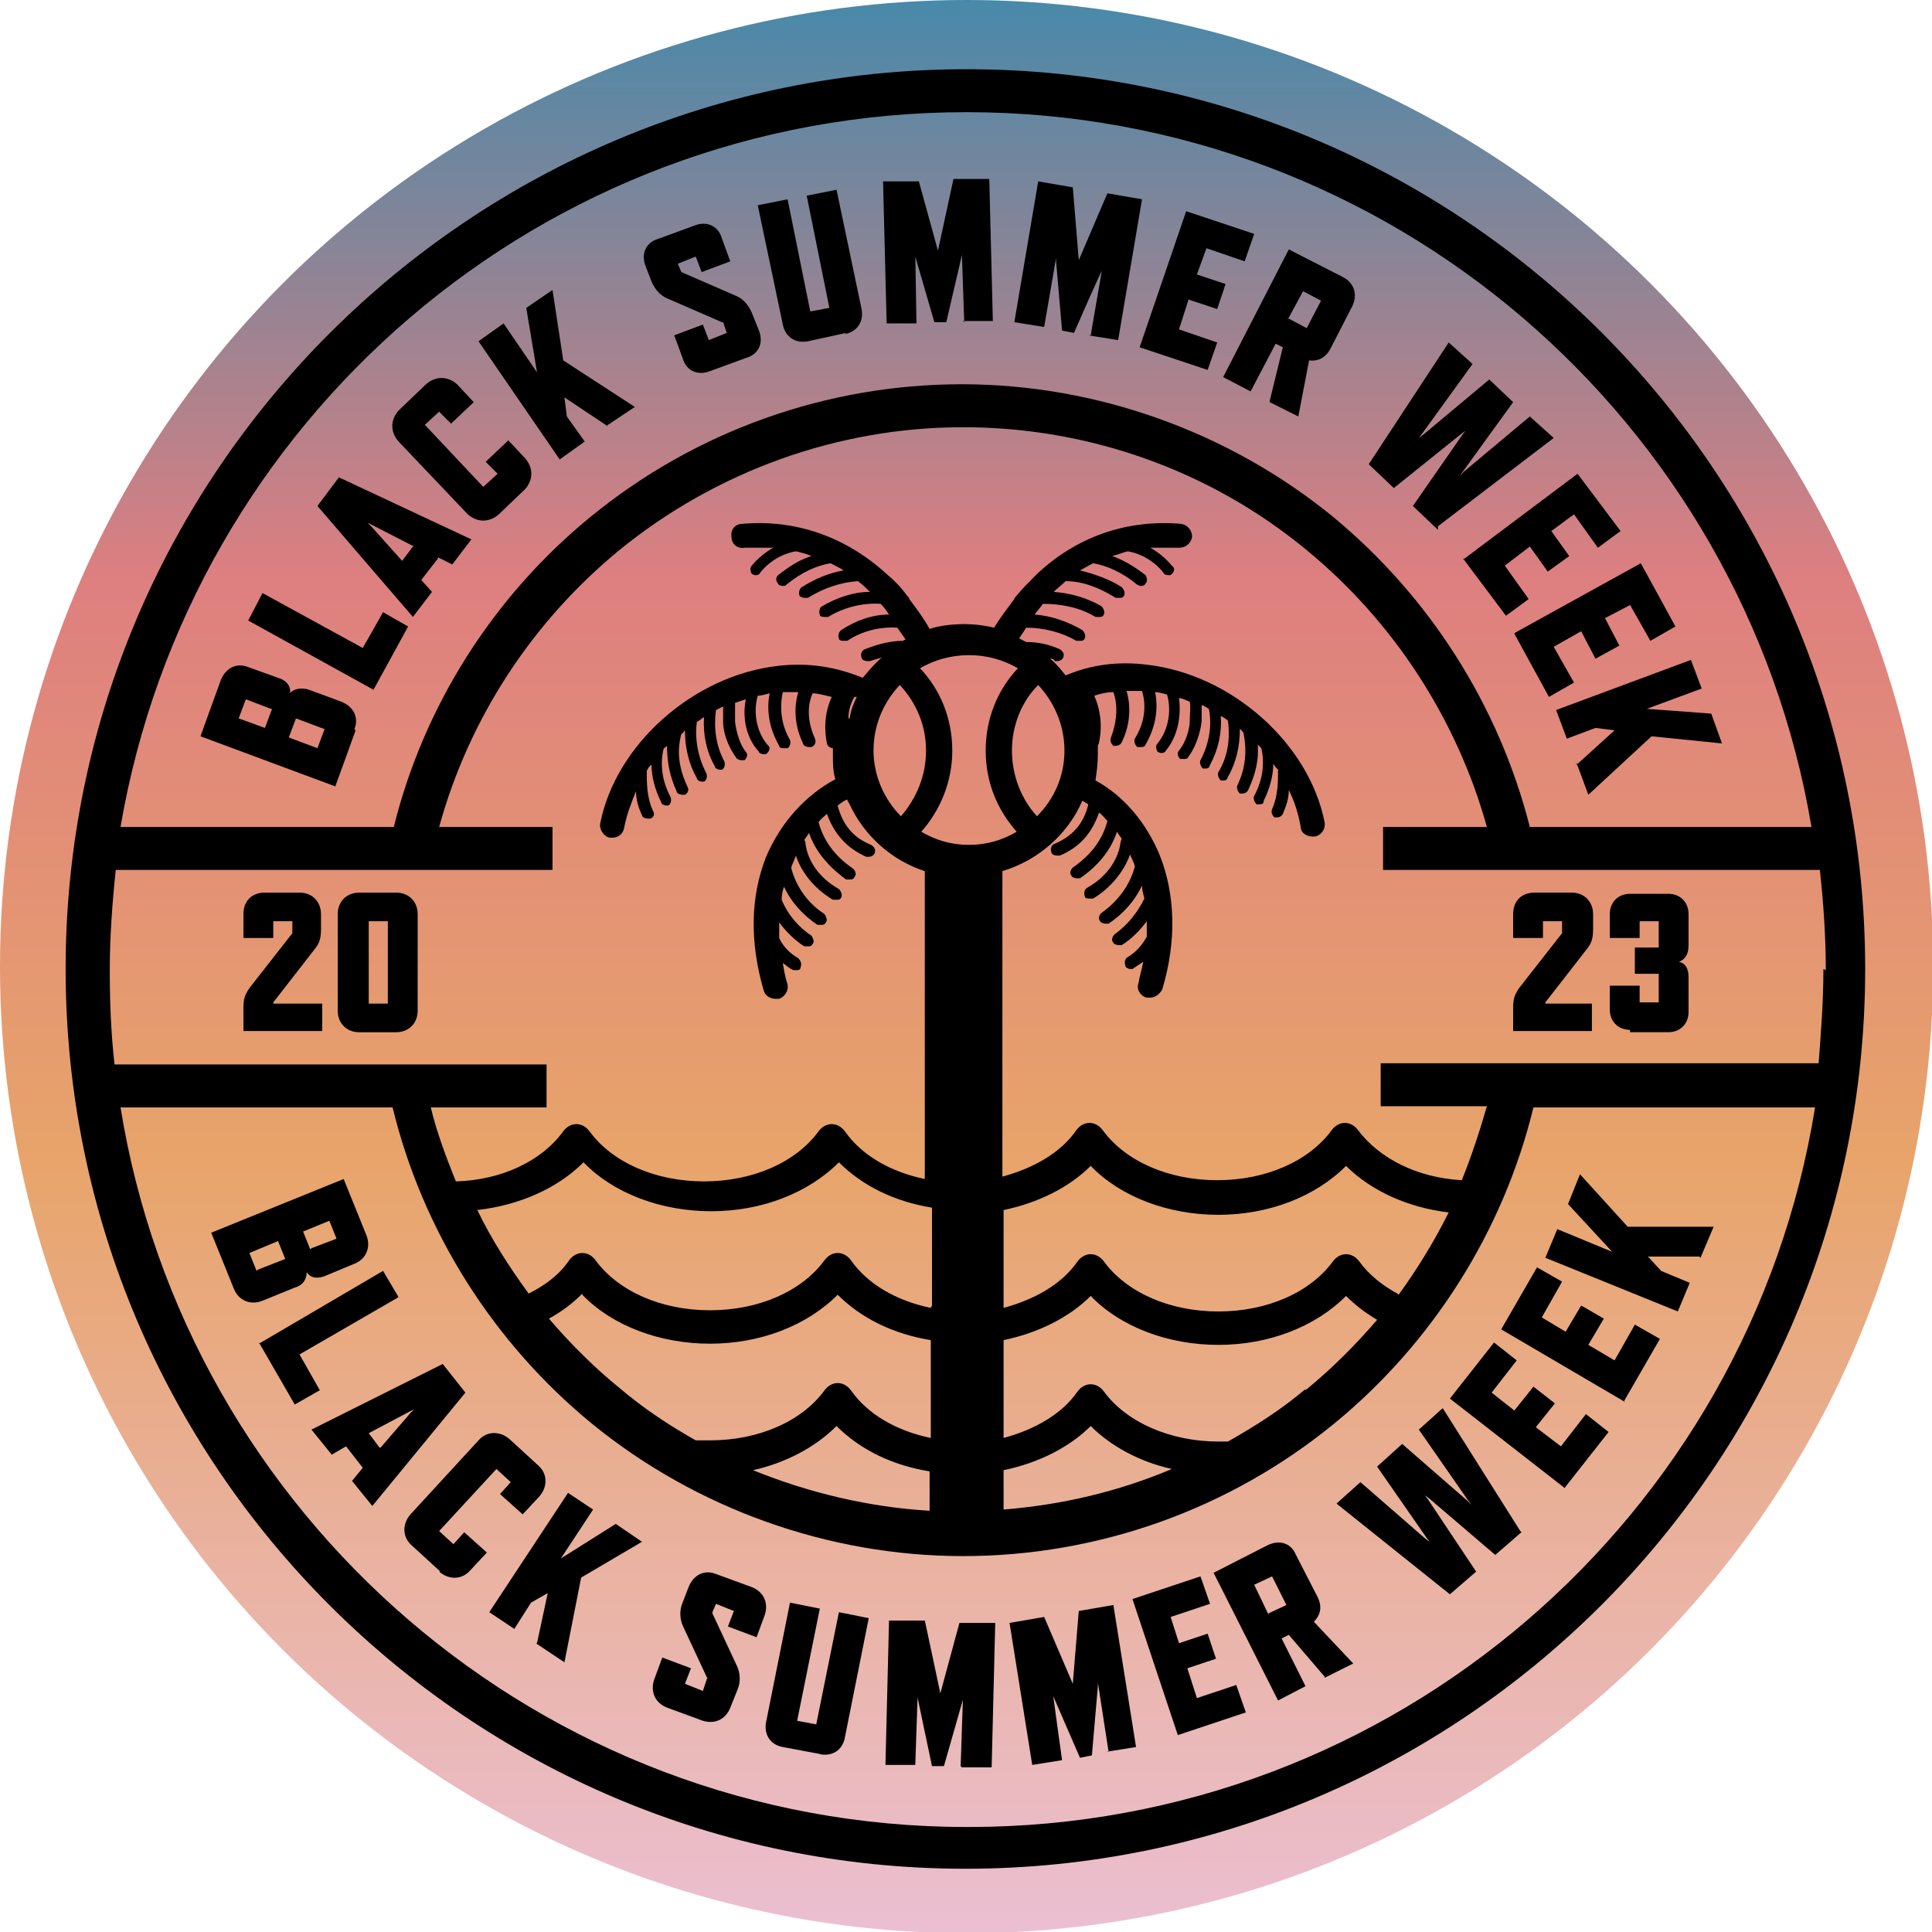 <svg xmlns="http://www.w3.org/2000/svg" viewBox="0 0 161.9 161.9"><defs><linearGradient id="a" x1="81" y1="161.9" x2="81" y2="0" gradientUnits="userSpaceOnUse"><stop offset="0" stop-color="#ebbfd2"/><stop offset=".4" stop-color="#e8a46a"/><stop offset=".7" stop-color="#de7f80"/><stop offset="1" stop-color="#4889a9"/></linearGradient></defs><circle cx="81" cy="81" r="81" fill="url(#a)"/><path d="M81 5.8C39.4 5.8 5.5 39.6 5.5 81.2s33.8 75.4 75.4 75.4 75.4-33.8 75.4-75.4S122.6 5.8 81 5.8Zm71.8 75.4c0 2.7-.2 5.3-.4 7.9h-36.7v3.6h8.9c-.6 2.1-1.3 4.2-2.1 6.2-3.7-.2-6.9-1.8-8.7-4.2-.3-.4-.7-.6-1.1-.6s-.8.2-1.1.6c-1.9 2.6-5.5 4.2-9.6 4.2s-7.7-1.6-9.6-4.2c-.3-.4-.7-.6-1.1-.6s-.8.2-1.1.6c-1.3 1.9-3.6 3.2-6.2 3.9V73c3-.9 5.5-3.1 6.7-5.9.2.1.3.2.5.3-.4 1.7-1.4 2.7-2.8 3.3-.3.1-.4.4-.3.7 0 .2.3.3.5.3h.2c1.7-.7 2.7-1.9 3.3-3.6.3.2.5.5.7.7-.4 1.5-1.3 2.8-2.9 3.9-.2.2-.3.5-.1.7 0 .1.3.2.4.2h.3c1.6-1.1 2.6-2.4 3.1-3.9.1.2.3.4.4.6 0 0-.1.2-.1.3-.2 1.5-1.2 2.9-2.8 3.8-.2.1-.3.4-.2.7 0 .2.3.2.4.2h.3c1.5-.9 2.6-2.3 3.1-3.7.1.3.3.6.4 1-.4 1.6-1.5 3-2.8 3.9-.2.2-.3.5-.1.7 0 .1.3.2.4.2h.3c1.2-.8 2.2-1.9 2.8-3.2 0 .4.1.7.2 1.1-.6 1.2-1.4 2.2-2.5 3-.2.2-.3.5-.1.7 0 .1.3.2.4.2h.3c.8-.5 1.5-1.2 2.1-2v1.3c-.4.7-.9 1.3-1.6 1.7-.2.1-.3.4-.2.7 0 .2.3.3.4.3h.2l.9-.6c-.1.6-.3 1.2-.4 1.8-.2.5.2 1.1.7 1.2h.3c.4 0 .8-.3 1-.7 1.2-4 1.1-7.9-.2-11.2-1.1-2.7-3-5-5.4-6.3.1-.7.2-1.4.2-2.2v-.7s.1-.2.1-.3c.3-1.4.1-2.8-.4-3.9.6-.2 1.1-.3 1.6-.3.4 1.1.3 2.5-.2 3.8-.1.3 0 .5.2.7h.2c.2 0 .4-.1.5-.3.7-1.4.8-3 .4-4.3h1.3c.4 1.3.2 2.7-.6 4-.1.2 0 .5.2.7h.3c.2 0 .3 0 .4-.2.8-1.4 1.1-2.9.8-4.4.3 0 .6.1 1 .2.4 1.4.1 3-.8 4.1-.2.2-.1.5 0 .7 0 0 .2.1.3.1s.3 0 .4-.2c1-1.2 1.3-2.9 1.1-4.4.3 0 .6.2.9.3.1.5 0 1 0 1.6 0 .8-.4 1.9-.9 2.5-.2.2-.1.5.1.7h.3c.2 0 .3 0 .4-.2.6-.8 1-2 1.1-3v-1.3c.2 0 .4.2.6.3.3 1.4 0 3-.7 4.3-.1.2 0 .5.2.7h.2c.2 0 .3 0 .4-.3.7-1.3 1-2.7.9-4.1.2.1.4.2.6.4.2 1.5 0 3-.8 4.3-.1.2 0 .5.2.7h.2c.2 0 .3 0 .4-.3.7-1.2 1-2.6 1-4 .1 0 .2.2.3.3.3 1.5.2 2.9-.5 4.4-.1.2 0 .5.2.7h.2c.2 0 .4-.1.5-.3.6-1.3.9-2.5.8-3.8l.3.3c.3 1.3.1 2.7-.6 4-.1.2 0 .5.2.7h.2c.2 0 .4 0 .4-.3.5-1 .8-2.1.8-3.1.1.2.3.4.4.5 0 1 0 2.2-.5 3.3-.1.3 0 .5.2.7h.2c.2 0 .4-.1.5-.3.3-.7.5-1.3.5-2 .5 1 .8 2 1 3.1 0 .5.5.8 1 .8h.2c.5-.1.9-.6.8-1.2-1.3-6.6-7.8-12.4-14.9-13.2-2.4-.3-4.7 0-6.8.9-.4-.5-.8-1-1.3-1.4.1 0 .3 0 .4.2h.2c.2 0 .4-.1.5-.3.1-.3 0-.5-.3-.7-.9-.4-1.8-.6-2.8-.6l-.6-.3.6-.9c1.5 0 3 .4 4.2 1.1h.3c.2 0 .3 0 .4-.2.1-.2 0-.5-.2-.7-1.2-.7-2.6-1.2-4-1.3.2-.3.5-.6.7-.9 1.5 0 3.1.3 4.4 1.1h.3c.2 0 .3 0 .4-.2.1-.2 0-.5-.2-.7-1.2-.7-2.6-1.1-4-1.2.3-.3.7-.6 1-.9 1.5 0 2.9.6 4.2 1.4h.3c.2 0 .3 0 .4-.2.1-.2 0-.5-.2-.7-1.1-.7-2.3-1.1-3.5-1.4.4-.2.7-.4 1.1-.6 1.2.2 2.5.8 3.7 1.8 0 0 .2.1.3.1s.3 0 .4-.2c.2-.2.1-.5 0-.7-.9-.7-1.9-1.3-2.8-1.6.4-.1.9-.3 1.3-.4 1.2.2 2.3.9 3 1.8 0 .1.2.2.4.2s.2 0 .3-.1c.2-.2.3-.5 0-.7-.5-.6-1.1-1.1-1.8-1.5h2.4c.6 0 1-.4 1.1-.9 0-.6-.4-1-.9-1.1-4.6-.4-8.8 1.1-12.1 4.2-.6.6-1.2 1.2-1.7 1.8 0 0-.2.2-.2.3-.6.8-1.2 1.6-1.7 2.4-.8-.2-1.7-.3-2.5-.3s-2 .1-2.9.4c-.5-.9-1.1-1.7-1.7-2.5 0-.1-.1-.2-.2-.3-.5-.7-1.1-1.3-1.7-1.8-3.4-3.1-7.6-4.6-12.1-4.2-.6 0-1 .5-.9 1.1 0 .6.5 1 1.1.9h2.4c-.7.4-1.3.9-1.8 1.5-.2.2-.1.5 0 .7 0 0 .2.1.3.1s.3 0 .4-.2c.7-.9 1.8-1.6 3-1.8.4.1.9.2 1.3.4-1 .3-1.9.9-2.8 1.6-.2.2-.2.5 0 .7 0 .1.2.2.4.2s.2 0 .3-.1c1.2-1 2.5-1.6 3.7-1.8.4.2.8.4 1.1.6-1.2.2-2.4.7-3.5 1.4-.2.1-.3.5-.2.7 0 .1.3.2.4.2h.3c1.3-.8 2.7-1.3 4.2-1.4.4.3.7.6 1 .9-1.4 0-2.8.5-4 1.2-.2.1-.3.4-.2.7 0 .2.3.2.4.2h.3c1.3-.8 2.9-1.2 4.4-1.1.3.3.5.6.7.9-1.4 0-2.8.5-4 1.3-.2.1-.3.5-.2.7 0 .2.3.2.4.2h.3c1.2-.8 2.7-1.2 4.2-1.1.2.3.5.7.7 1 0 0-.2 0-.2.1-1.1 0-2.2.3-3.2.7-.3.1-.4.4-.3.7 0 .2.3.3.5.3h.2c.3-.1.7-.2 1-.3-.6.5-1.1 1.1-1.6 1.7-2.2-.9-4.5-1.3-7.1-1-7.1.8-13.6 6.6-14.9 13.2-.1.5.3 1.1.8 1.2h.2c.5 0 .9-.3 1-.8.2-1.1.6-2.1 1-3.1 0 .7.2 1.4.5 2 0 .2.3.3.5.3h.2c.3-.1.4-.4.2-.7-.5-1.1-.5-2.3-.5-3.3.1-.2.2-.4.4-.5 0 1 .3 2.1.8 3.1 0 .2.3.3.4.3h.2c.2-.1.3-.4.2-.7-.7-1.3-.9-2.7-.6-4 0-.1.2-.2.3-.3 0 1.3.2 2.5.8 3.8 0 .2.3.3.5.3h.2c.2-.1.4-.4.2-.7-.7-1.5-.9-2.9-.5-4.4.1 0 .2-.2.3-.3 0 1.4.3 2.8 1 4 0 .2.3.3.4.3h.2c.2-.1.3-.4.2-.7-.7-1.3-1-2.9-.8-4.3.2-.1.4-.3.6-.4-.1 1.4.2 2.9.9 4.1 0 .2.3.3.4.3h.2c.2-.1.3-.4.2-.7-.7-1.3-.9-2.8-.7-4.3l.6-.3v1.3c0 1 .5 2.2 1.1 3 0 .1.3.2.4.2h.3c.2-.2.3-.5.1-.7-.5-.6-.8-1.7-.9-2.5v-1.6l.9-.3c-.3 1.5 0 3.2 1.1 4.4 0 .1.2.2.4.2s.2 0 .3-.1c.2-.2.3-.5 0-.7-.9-1.1-1.2-2.7-.8-4.1.3 0 .6-.1 1-.2-.3 1.5 0 3 .8 4.4 0 .2.3.2.4.2h.3c.2-.1.3-.5.2-.7-.7-1.2-.9-2.6-.6-4h1.3c-.4 1.3-.3 2.9.4 4.3 0 .2.3.3.5.3h.2c.3-.1.4-.4.3-.7-.6-1.3-.7-2.7-.2-3.8.5 0 1.1.2 1.6.3-.5 1.1-.7 2.4-.4 3.9 0 .2.3.4.5.4v.6c0 .7 0 1.3.2 2-2.6 1.4-4.6 3.7-5.8 6.5-1.3 3.3-1.4 7.1-.2 11.2.1.4.5.7 1 .7h.3c.5-.2.8-.7.7-1.2-.2-.6-.3-1.2-.4-1.8.3.2.6.5.9.6h.2c.2 0 .4 0 .4-.3.1-.2 0-.5-.2-.7-.7-.4-1.3-1-1.6-1.7v-1.3c.6.8 1.3 1.5 2.1 2h.3c.2 0 .3 0 .4-.2.2-.2 0-.5-.1-.7-1.1-.7-2-1.8-2.5-3 0-.4.1-.8.2-1.1.6 1.3 1.6 2.4 2.8 3.2h.3c.2 0 .3 0 .4-.2.2-.2 0-.5-.1-.7-1.4-.9-2.4-2.3-2.8-3.9.1-.3.3-.7.4-1 .5 1.5 1.6 2.8 3.1 3.7h.3c.2 0 .3 0 .4-.2.1-.2 0-.5-.2-.7-1.6-.9-2.6-2.3-2.8-3.8 0-.1 0-.2-.1-.3.1-.2.3-.4.4-.6.5 1.5 1.6 2.8 3.1 3.9h.3c.2 0 .3 0 .4-.2.2-.2.1-.5-.1-.7-1.6-1.1-2.5-2.4-2.9-3.9.2-.3.5-.5.7-.7.6 1.7 1.7 2.9 3.3 3.6h.2c.2 0 .4-.1.5-.3.1-.3 0-.5-.3-.7-1.5-.6-2.4-1.7-2.8-3.3.3-.2.5-.4.8-.5 0 .1.1.2.2.4 1.2 2.6 3.5 4.7 6.3 5.6v25.8c-2.9-.6-5.3-2-6.7-4-.3-.4-.7-.6-1.1-.6s-.8.2-1.1.6C66.7 97.4 63.1 99 59 99s-7.7-1.6-9.6-4.2c-.3-.4-.7-.6-1.1-.6s-.8.2-1.1.6c-1.8 2.5-5.2 4.1-9 4.2-.8-2-1.6-4.1-2.1-6.2h9.7v-3.6H9.6c-.3-2.6-.4-5.2-.4-7.9s.2-5.6.5-8.4h36.6v-3.6h-9.5c2.5-9.1 7.8-17.2 15.1-23.2 8.1-6.6 18.3-10.3 28.8-10.3s20.7 3.6 28.8 10.3c7.3 6 12.6 14.2 15.1 23.2h-8.7v3.6h36.6c.3 2.7.5 5.5.5 8.4ZM75.4 57.4c1.4 1.5 2.2 3.4 2.2 5.5s-.8 4-2.1 5.5c-1.4-1.4-2.3-3.4-2.3-5.5s.8-4 2.2-5.5Zm4.4 5.5c0-2.7-1-5.1-2.7-6.9 1.2-.7 2.6-1.1 4.1-1.1s2.9.4 4.1 1.1c-1.7 1.8-2.7 4.2-2.7 6.9s1 5 2.6 6.8c-1.2.7-2.5 1.1-4 1.1s-2.8-.4-4-1.1c1.6-1.8 2.6-4.2 2.6-6.8Zm7.1 5.5c-1.3-1.4-2.1-3.4-2.1-5.5s.8-4.1 2.2-5.5c1.3 1.4 2.2 3.3 2.2 5.5s-.9 4.1-2.3 5.5ZM78 109.6c-2.9-.6-5.3-2-6.7-4-.3-.4-.7-.6-1.1-.6s-.8.2-1.1.6c-1.9 2.6-5.5 4.2-9.6 4.2s-7.7-1.6-9.6-4.2c-.3-.4-.7-.6-1.1-.6s-.8.2-1.1.6c-.8 1.2-2 2.1-3.4 2.8-1.6-2.2-3.1-4.5-4.3-7 3.5-.4 6.7-1.8 8.9-4 2.5 2.6 6.5 4.1 10.7 4.1s8.1-1.5 10.7-4.1c2 2 4.7 3.3 7.8 3.8v8.2Zm-29.2-1.1c2.5 2.6 6.5 4.1 10.7 4.1s8.1-1.5 10.7-4.1c2 2 4.7 3.3 7.8 3.8v8.2c-2.9-.6-5.3-2-6.7-4-.3-.4-.7-.6-1.1-.6s-.8.2-1.1.6c-1.9 2.6-5.5 4.2-9.6 4.2h-1.2c-2.3-1.3-4.4-2.7-6.4-4.4-2.1-1.7-4.1-3.7-5.9-5.8 1.1-.6 2-1.3 2.8-2.1Zm21.3 11c2 2 4.7 3.3 7.8 3.8v3.3c-5.1-.3-10.1-1.5-14.8-3.4 2.7-.6 5.2-1.9 7-3.7Zm14 3.7c2.9-.6 5.5-1.9 7.3-3.7 1.7 1.7 4.1 3 6.8 3.6-4.5 1.9-9.2 3-14.1 3.4v-3.3Zm25.3-6.8c-2 1.7-4.2 3.1-6.5 4.4h-.8c-4 0-7.7-1.6-9.6-4.2-.3-.4-.7-.6-1.1-.6s-.8.2-1.1.6c-1.3 1.9-3.6 3.2-6.2 3.9v-8.2c2.9-.6 5.5-1.9 7.3-3.7 2.5 2.6 6.5 4.1 10.7 4.1s8.1-1.5 10.7-4.1c.8.8 1.6 1.4 2.6 2-1.8 2.1-3.8 4.1-6 5.9Zm7.7-8c-1.3-.7-2.4-1.6-3.2-2.7-.3-.4-.7-.6-1.1-.6s-.8.2-1.1.6c-1.9 2.6-5.5 4.2-9.6 4.2s-7.7-1.6-9.6-4.2c-.3-.4-.7-.6-1.1-.6s-.8.2-1.1.6c-1.3 1.9-3.6 3.2-6.2 3.9v-8.2c2.9-.6 5.5-1.9 7.3-3.7 2.5 2.6 6.5 4.1 10.7 4.1s8.1-1.5 10.7-4.1c2.1 2.1 5.2 3.5 8.6 3.9-1.2 2.4-2.6 4.7-4.2 6.9Zm-46-48.2c0-.7.2-1.3.5-1.8h.2c-.3.6-.5 1.1-.6 1.8ZM81 9.4c35.5 0 65.1 25.9 70.8 59.9h-23.6c-2.6-10.2-8.4-19.3-16.5-26-8.7-7.1-19.8-11.1-31.1-11.1s-22.3 3.9-31.1 11.1c-8.2 6.7-14 15.9-16.5 26H10.1C15.9 35.3 45.4 9.4 81 9.4Zm0 143.7c-35.7 0-65.4-26.2-70.9-60.3h22.8c2.5 10.3 8.4 19.7 16.7 26.5 8.7 7.1 19.8 11.1 31.1 11.1s22.3-3.9 31.1-11.1c8.3-6.8 14.2-16.2 16.7-26.5h23.6c-5.5 34.2-35.2 60.3-70.9 60.3Z"/><path d="M25.3 74.8h-3.1c-1.1 0-1.8.7-1.8 1.8v2h2.5v-1.4h1.6v1l-3.6 4.6c-.4.6-.5.9-.5 1.7v1.9H27v-2.3h-4.1V84l3.5-4.5c.4-.5.5-.9.5-1.7v-1.2c0-1-.7-1.8-1.8-1.8ZM33.2 74.8h-3.1c-1 0-1.8.7-1.8 1.8v8.1c0 1 .7 1.8 1.8 1.8h3.1c1 0 1.8-.7 1.8-1.8v-8.1c0-1-.7-1.8-1.8-1.8Zm-.7 9.3h-1.6v-6.9h1.6v6.9ZM133.6 84.1h-4.1V84l3.5-4.5c.4-.5.5-.9.5-1.7v-1.2c0-1-.7-1.8-1.8-1.8h-3.1c-1.1 0-1.8.7-1.8 1.8v2h2.5v-1.4h1.6v1l-3.6 4.6c-.4.6-.5.9-.5 1.7v1.9h6.6v-2.3ZM136.6 86.5h3.2c1 0 1.7-.7 1.7-1.7v-2.9c0-.8-.3-1.2-.8-1.3.5-.2.8-.6.8-1.4v-2.6c0-1-.7-1.7-1.7-1.7h-3.2c-1 0-1.7.7-1.7 1.7v2h2.5v-1.4h1.6v2.2h-2v2.2h2V84h-1.6v-1.4h-2.5v2c0 1 .7 1.7 1.7 1.7ZM29.8 61.2l-1.7 4.7-11.3-4.2 1.7-4.7c.4-1 1.3-1.5 2.3-1.1l2.5.9c.7.2 1.1.7 1 1.3.3-.4 1-.5 1.6-.3l2.7 1c1 .4 1.5 1.3 1.1 2.3Zm-7.1-1.8-2.1-.8-.6 1.6 2.2.8.6-1.6Zm4.5 1.7-2.4-.9-.6 1.6 2.4.9.6-1.6ZM31.3 57.8 20.8 52l1.2-2.3 8.4 4.6 1.7-3 2.1 1.2-2.9 5.3ZM36.7 46.8l-1.4 1.8.9 1-1.6 2.1-8-9.3 1.8-2.4 11.1 5.2-1.6 2.1-1.2-.6Zm-2-1L31.2 44l-.4-.2.3.3 2.6 2.9.9-1.2ZM44.1 40.9l-2.3 2.2c-.8.7-1.8.7-2.6 0L33.4 37c-.7-.8-.7-1.8 0-2.6l2.3-2.2c.8-.7 1.8-.7 2.6 0l1.4 1.5-1.9 1.8-1-1-1.2 1.1 4.9 5.2 1.2-1.1-1-1 1.9-1.8 1.4 1.5c.7.8.7 1.8 0 2.6ZM50.9 35.7l-3.6-2.4.2 1.6L49 37l-2.1 1.5-6.8-9.9 2.1-1.5 2.8 4.1-.9-5.4 2.2-1.5.9 5.9 6 3.9-2.4 1.6ZM60.5 27l-4.6-2c-.5-.2-1-.7-1.3-1.4l-.5-1.3c-.4-1 0-2 1.1-2.3l3-1.1c1-.4 2 0 2.3 1.1l.7 1.9-2.4.9-.5-1.3-1.5.6.3.7 4.6 2c.5.2 1 .7 1.3 1.4l.6 1.5c.4 1 0 2-1.1 2.3l-3 1.1c-1 .4-2 0-2.3-1.1l-.7-1.9 2.4-.9.5 1.3 1.5-.6-.3-.9ZM70.9 27.9l-3.2.7c-1.1.2-1.9-.4-2.1-1.4l-2.1-10 2.5-.5 1.9 9.4 1.6-.3-1.9-9.4 2.5-.5 2.1 10c.2 1.1-.4 1.9-1.4 2.1ZM80.8 27l-.2-5.9v.3L79.3 27h-1l-1.6-5.5v-.3l.1 5.9h-2.5L74 15.2h3l1.6 5.8 1.3-6h3l.3 11.9h-2.5ZM91.4 28.1l1-5.8v.3c-.1 0-2.4 5.3-2.4 5.3l-1-.2-.5-5.8v-.3l-1 5.8L85 27l2-11.8 2.9.5.5 6.1 2.4-5.6 2.9.5-2 11.8-2.5-.4ZM95.5 29.1l3.9-11.4 5.7 1.9-.8 2.3-3.2-1.1-.8 2.2 2.4.8-.7 2.1-2.4-.8-.8 2.5 3.2 1.1-.8 2.3-5.7-1.9ZM106.4 33.6l1.1-4.5-.6-.3-2.1 4-2.3-1.2 5.5-10.7 4.5 2.3c1 .5 1.3 1.5.8 2.5l-1.8 3.5c-.4.8-1.1 1.1-1.8 1l-.9 4.7-2.4-1.2Zm1.6-6.9 1.5.8 1.2-2.3-1.5-.8-1.3 2.4ZM120.5 44.4l-2.1-2 4.1-5.9.3-.4-.4.3-5.6 4.5-2.1-2 6.7-10.2 2 1.8-4.2 5.8-.3.4.4-.3 5.5-4.6 2 1.9-4.2 5.8-.3.4.4-.4 5.5-4.6 2 1.8-9.7 7.4ZM122.6 46.9l9.6-7.2 3.6 4.8-1.9 1.4-2-2.8-1.9 1.4 1.5 2.1-1.8 1.3-1.5-2.1-2.1 1.6 2 2.8-1.9 1.4-3.6-4.8ZM127 53l10.5-5.8 2.9 5.3-2.1 1.2-1.7-3-2.1 1.1 1.2 2.3-2 1.1-1.2-2.3-2.3 1.3 1.7 3-2.1 1.2-2.9-5.3ZM132.1 64.1l3.2-2.9-1.6-.2-2.4.9-.9-2.4 11.3-4.2.9 2.4-4.6 1.7 5.4.4.9 2.5-5.9-.6-5.3 4.9-1-2.7ZM19.6 108l-1.9-4.7 11.1-4.5 1.9 4.7c.4 1 0 2-1 2.4l-2.4 1c-.7.3-1.3.2-1.6-.3 0 .6-.3 1.1-1 1.3L22 109c-1 .4-2 0-2.4-1Zm2-1.6 2.3-.9-.6-1.5-2.4 1 .6 1.5Zm4.5-1.8 2.1-.8-.6-1.5-2.2.9.6 1.5ZM21.7 112.6l10.4-6.1 1.3 2.2-8.3 4.8 1.7 3-2.1 1.2-3-5.2ZM30.4 123l-1.4-1.8-1.2.7-1.7-2.1 11-5.5 1.9 2.4-7.8 9.5-1.7-2.1.9-1.1Zm1.5-1.7 2.5-2.9.3-.3-.4.2-3.4 1.8.9 1.2ZM36.9 131.7l-2.4-2.2c-.8-.7-.8-1.8-.1-2.6l5.7-6.2c.7-.8 1.8-.8 2.6-.1l2.4 2.2c.8.7.8 1.8.1 2.6l-1.4 1.5-1.9-1.7.9-1-1.2-1.1-4.8 5.2 1.2 1.1.9-1 1.9 1.7-1.4 1.5c-.7.8-1.8.8-2.6.1ZM45 137.7l.9-4.2-1.4.8-1.4 2.2-2.1-1.4 6.6-10 2.1 1.4-2.7 4.1 4.6-2.9 2.2 1.5-5.1 3-1.4 7.1-2.4-1.6ZM59.3 140.7l-2.1-4.5c-.2-.5-.3-1.2 0-1.9l.5-1.3c.4-1 1.3-1.5 2.3-1.1l3 1.1c1 .4 1.4 1.3 1.1 2.3l-.7 1.9-2.4-.9.5-1.3-1.5-.6-.3.7v.1l2.1 4.5c.2.5.3 1.2 0 1.9l-.6 1.5c-.4 1-1.3 1.4-2.3 1.1l-3-1.1c-1-.4-1.4-1.3-1.1-2.3l.7-1.9 2.4.9-.5 1.3 1.5.6.3-.9v-.1ZM68.8 147l-3.2-.6c-1.1-.2-1.6-1.1-1.4-2.1l2-10 2.5.5-1.9 9.4 1.6.3 1.9-9.4 2.5.5-2 10c-.2 1.1-1.1 1.6-2.1 1.4ZM80.5 148l.2-5.9v.3l-1.6 5.6h-1l-1.2-5.7v-.3l-.2 5.9h-2.5l.3-12.1h3l1.3 6.1 1.6-5.9h3l-.3 12.1h-2.5ZM92.9 146.8 92 141v.3l-.5 5.8-1 .2-2.3-5.3v-.3l.8 5.8-2.5.4-1.9-11.9 2.9-.5 2.4 5.6.5-6.1 2.9-.5 1.9 11.9-2.5.4ZM98.7 145.4 94.9 134l5.7-1.9.8 2.3-3.3 1.1.7 2.2 2.4-.8.7 2.1-2.4.8.8 2.5 3.3-1.1.8 2.3-5.7 1.9ZM111 140.5l-3-3.5-.6.3 2 4-2.3 1.2-5.4-10.7 4.5-2.3c1-.5 2-.2 2.4.8l1.8 3.5c.4.8.3 1.5-.3 2.1l3.3 3.5-2.4 1.2Zm-4.7-5.3 1.5-.7-1.2-2.4-1.5.7 1.2 2.5ZM127.5 128.4l-2.2 1.9-5.5-4.7-.4-.3.3.4 4 6-2.2 1.9-9.5-7.6 2-1.8 5.4 4.7.4.3-.3-.4-4.1-5.9 2.1-1.9 5.4 4.7.4.4-.3-.4-4.1-5.9 2-1.8 6.5 10.3ZM131 124.6l-9.5-7.4 3.7-4.7 1.9 1.5-2.1 2.7 1.9 1.5 1.6-2 1.8 1.4-1.6 2 2.1 1.6 2.1-2.7 1.9 1.5-3.7 4.7ZM136.2 117.5l-10.4-6.1 3-5.2 2.1 1.2-1.7 3 2 1.2 1.3-2.2 1.9 1.1-1.3 2.2 2.2 1.3 1.7-3 2.1 1.2-3 5.2ZM142.4 105.3h-4.3l1.1 1.2 2.4 1-1 2.4-11.1-4.5 1-2.4 4.6 1.9-3.7-4 1-2.5 4 4.4h7.2l-1.1 2.6Z"/></svg>